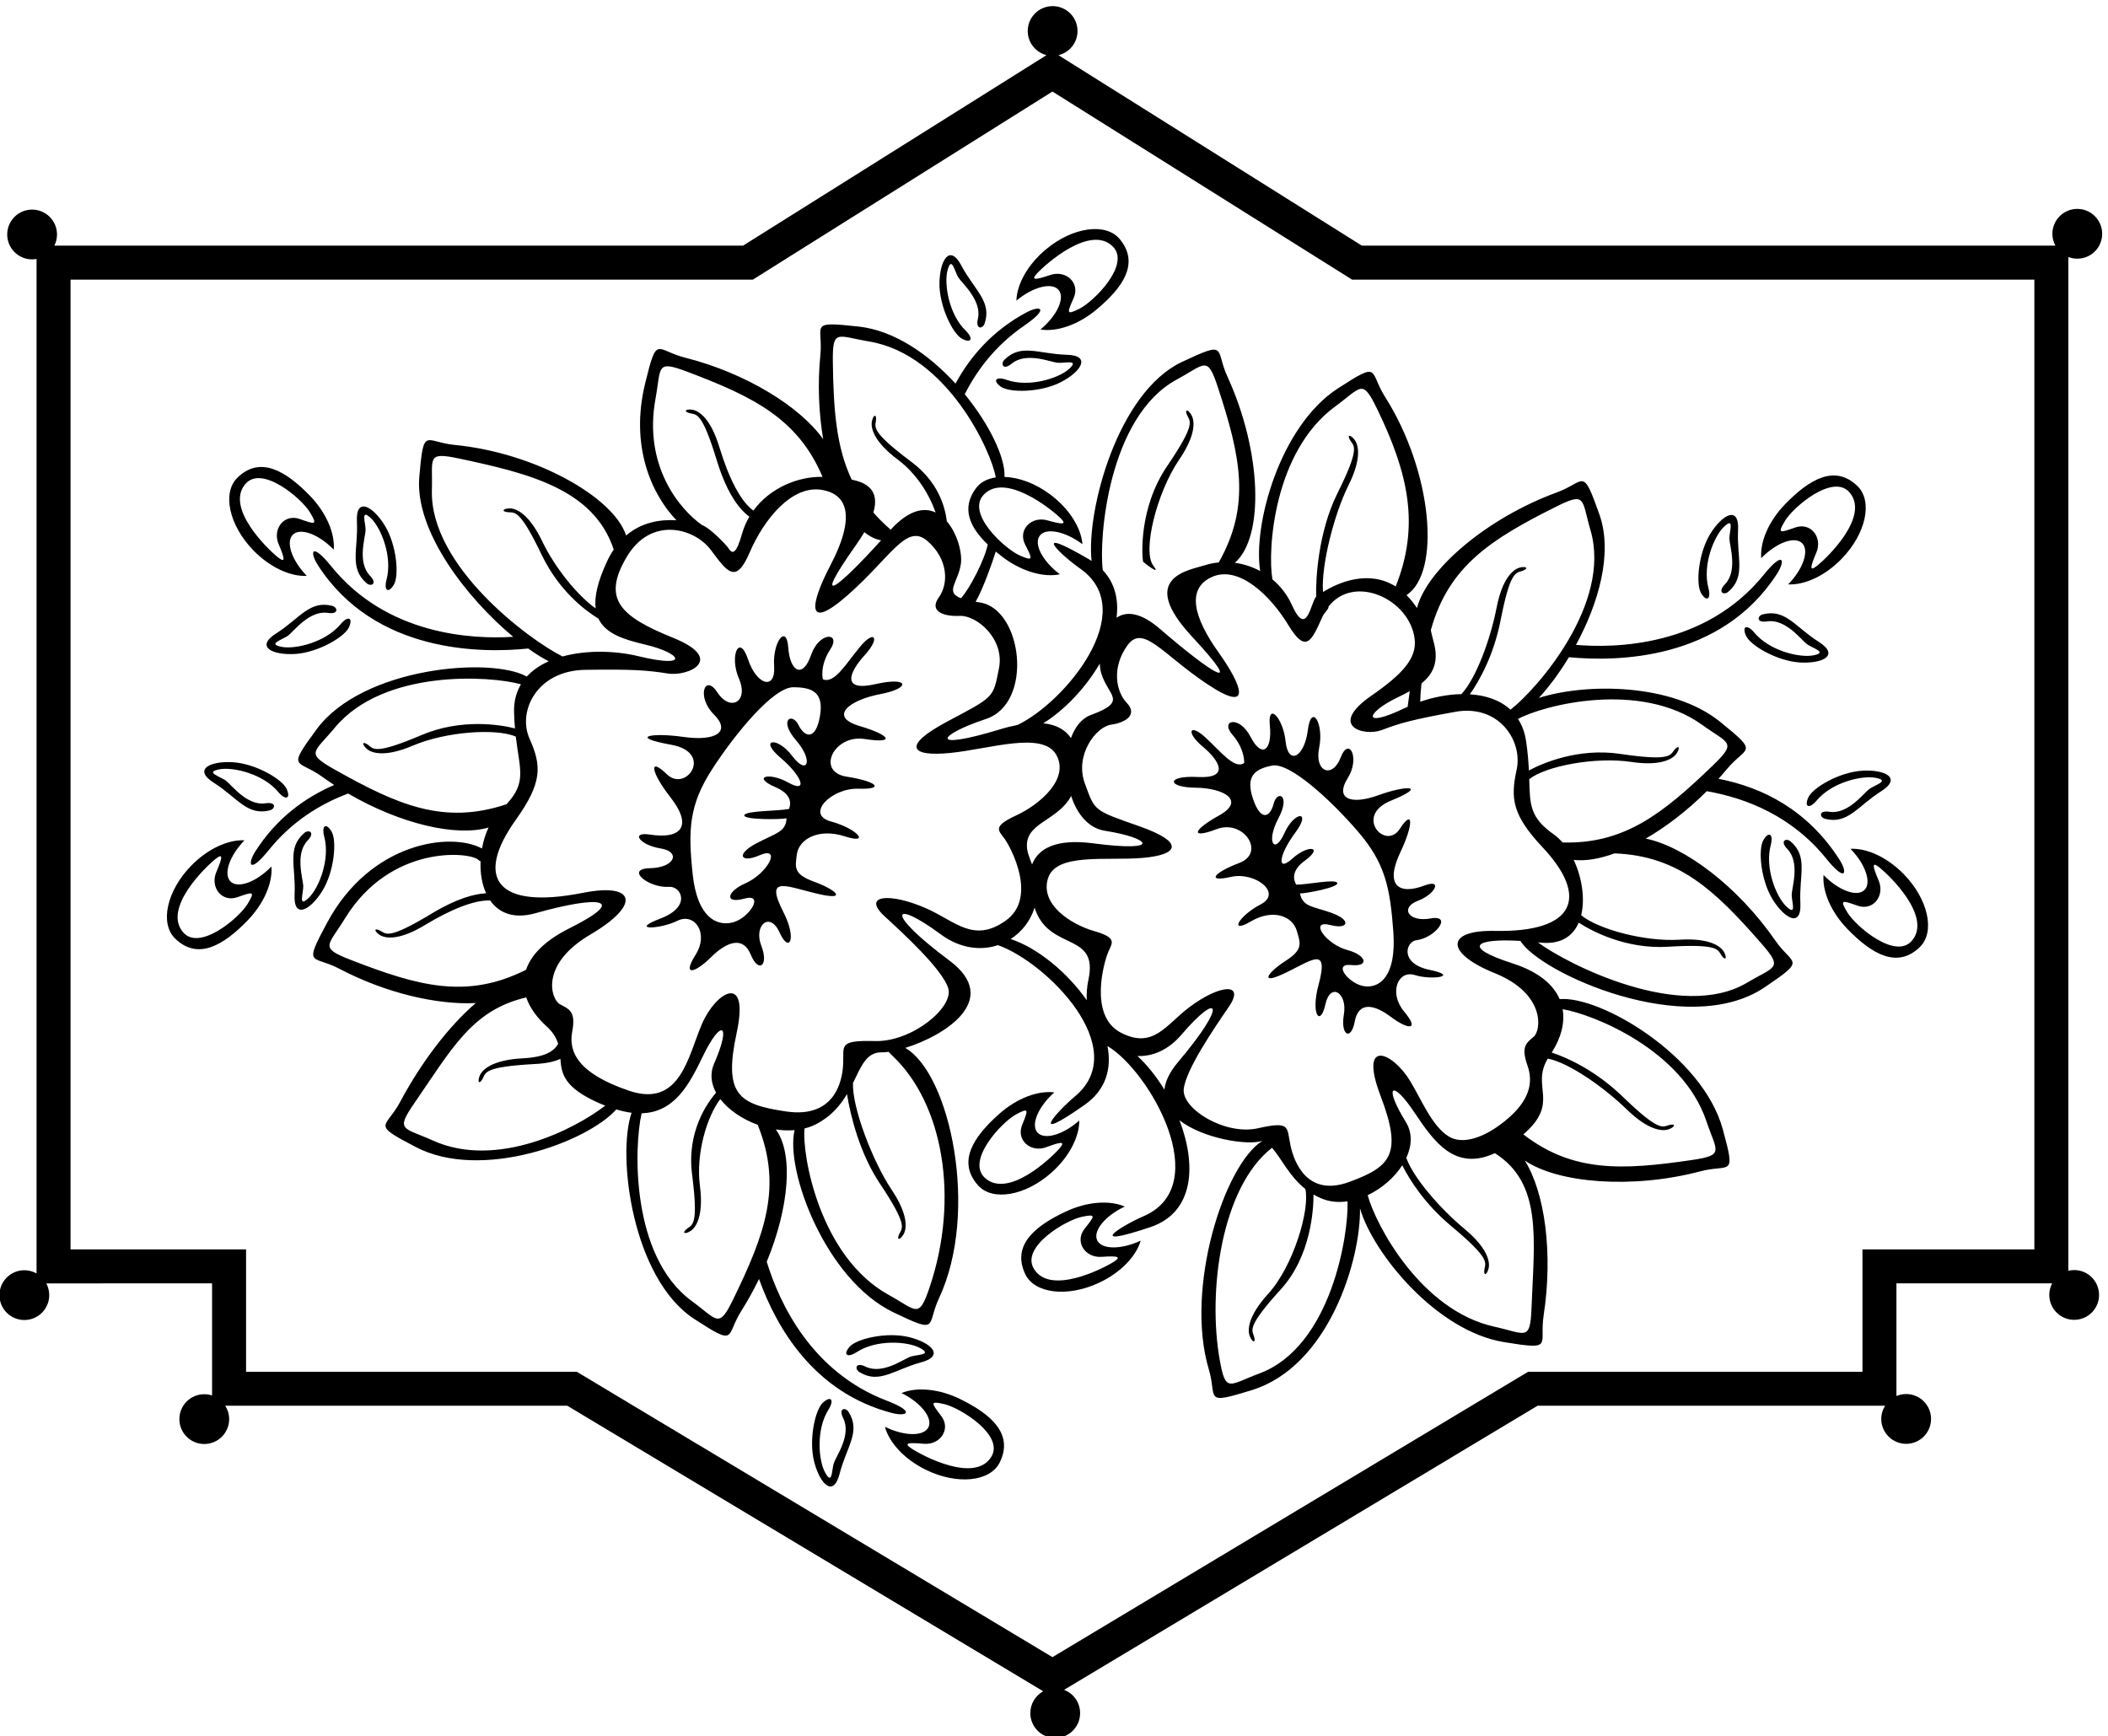 <?xml version="1.0" encoding="UTF-8" standalone="no"?>
<svg xmlns:inkscape="http://www.inkscape.org/namespaces/inkscape" xmlns:sodipodi="http://sodipodi.sourceforge.net/DTD/sodipodi-0.dtd" xmlns="http://www.w3.org/2000/svg" xmlns:svg="http://www.w3.org/2000/svg" version="1.1" id="svg1" width="676.861" height="557.528" viewBox="0 0 676.861 557.528">
  <defs id="defs1"></defs>
  <g id="g1" transform="translate(-70.569,-269.236)">
    <path id="path1" d="m 1271.27,4525.09 c -36.48,37.56 -51.49,82.14 -33.53,99.59 17.96,17.46 62.09,1.2 98.61,-36.32 3.1,39.13 -17.64,89.17 -57.97,130.66 -58.77,60.45 -120.15,96.11 -174.46,43.31 -37.58,-36.54 -20.4,-115.16 38.37,-175.62 40.34,-41.48 89.78,-63.62 128.98,-61.62 z m -148.32,221.86 c 39.86,46.89 135.68,-34.93 155.84,-68.22 19.64,-32.45 11.97,-29.06 -24.99,-16.16 -36.96,12.9 -66.36,-23.82 -50.38,-61.18 15.98,-37.37 15.87,-45.62 -2.5,-30.92 -23.78,19.04 -127.22,118.55 -77.97,176.48" style="fill:#000000;fill-opacity:1;fill-rule:nonzero;stroke:none" transform="matrix(0.133,0,0,-0.133,0,1056)"></path>
    <path id="path2" d="m 1226.29,4381.02 c 13.68,10.25 51.29,61.54 95.74,54.7 27.24,-4.19 23.93,13.68 10.26,17.1 -54.71,13.67 -77.87,-30.46 -135.06,-66.68 -51.28,-32.48 -8.55,-52.99 46.16,-49.57 54.7,3.42 119.67,41.03 129.92,64.96 10.26,23.93 -3.42,27.35 -20.51,6.84 -36.61,-43.93 -109.27,-60.92 -141.89,-54.71 -36.95,7.04 1.71,17.1 15.38,27.36" style="fill:#000000;fill-opacity:1;fill-rule:nonzero;stroke:none" transform="matrix(0.133,0,0,-0.133,0,1056)"></path>
    <path id="path3" d="m 1415.68,4507.38 c 10.68,-9.2 27.18,-1.6 8.05,18.24 -31.23,32.37 -11.02,92.67 -10.53,109.76 0.49,17.08 -13.59,54.46 13.47,28.34 23.89,-23.06 51.92,-92.22 37.15,-147.46 -6.9,-25.8 3.78,-35 17.42,-12.82 13.63,22.19 6.89,96.95 -21.87,143.61 -28.76,46.66 -70.17,69.74 -67.12,9.11 3.39,-67.61 -19.3,-111.98 23.43,-148.78" style="fill:#000000;fill-opacity:1;fill-rule:nonzero;stroke:none" transform="matrix(0.133,0,0,-0.133,0,1056)"></path>
    <path id="path4" d="m 1087.3,3787.05 c -17.96,17.47 -2.95,62.04 33.53,99.6 -39.2,2 -88.64,-20.14 -128.975,-61.63 -58.773,-60.45 -75.953,-139.07 -38.375,-175.61 54.31,-52.8 115.69,-17.14 174.46,43.31 40.34,41.49 61.07,91.53 57.97,130.66 -36.52,-37.52 -80.65,-53.79 -98.61,-36.33 z m 41.05,-54.04 c -20.17,-33.29 -115.98,-115.11 -155.846,-68.22 -49.242,57.93 54.196,157.44 77.976,176.48 18.37,14.7 18.48,6.45 2.5,-30.92 -15.98,-37.36 13.43,-74.08 50.38,-61.18 36.96,12.9 44.64,16.29 24.99,-16.16" style="fill:#000000;fill-opacity:1;fill-rule:nonzero;stroke:none" transform="matrix(0.133,0,0,-0.133,0,1056)"></path>
    <path id="path5" d="m 1046.79,4025.59 c 57.19,-36.21 80.35,-80.34 135.05,-66.67 13.68,3.42 16.99,21.29 -10.25,17.1 -44.45,-6.84 -82.06,44.44 -95.74,54.7 -13.67,10.26 -52.33,20.32 -15.38,27.35 32.62,6.22 105.28,-10.77 141.89,-54.7 17.1,-20.51 30.77,-17.1 20.52,6.84 -10.26,23.93 -75.23,61.54 -129.93,64.96 -54.71,3.42 -97.446,-17.1 -46.16,-49.58" style="fill:#000000;fill-opacity:1;fill-rule:nonzero;stroke:none" transform="matrix(0.133,0,0,-0.133,0,1056)"></path>
    <path id="path6" d="m 1330.8,3908.3 c -13.64,22.18 -24.32,12.98 -17.42,-12.82 14.77,-55.25 -13.26,-124.4 -37.15,-147.46 -27.05,-26.13 -12.98,11.25 -13.47,28.34 -0.49,17.09 -20.7,77.39 10.53,109.76 19.14,19.84 2.63,27.44 -8.05,18.24 -42.73,-36.8 -20.04,-81.17 -23.43,-148.78 -3.04,-60.63 38.36,-37.55 67.12,9.11 28.76,46.66 35.5,121.42 21.87,143.61" style="fill:#000000;fill-opacity:1;fill-rule:nonzero;stroke:none" transform="matrix(0.133,0,0,-0.133,0,1056)"></path>
    <path id="path7" d="m 4881.18,4604.17 c 17.96,-17.46 2.95,-62.03 -33.52,-99.59 39.2,-2 88.63,20.13 128.97,61.62 58.77,60.45 75.95,139.08 38.37,175.62 -54.31,52.8 -115.68,17.14 -174.46,-43.31 -40.33,-41.49 -61.07,-91.54 -57.97,-130.66 36.52,37.51 80.66,53.78 98.61,36.32 z m -41.04,54.04 c 20.16,33.3 115.98,115.11 155.84,68.22 49.24,-57.93 -54.2,-157.43 -77.98,-176.47 -18.36,-14.7 -18.48,-6.45 -2.5,30.91 15.98,37.36 -13.42,74.09 -50.38,61.19 -36.95,-12.9 -44.63,-16.29 -24.98,16.15" style="fill:#000000;fill-opacity:1;fill-rule:nonzero;stroke:none" transform="matrix(0.133,0,0,-0.133,0,1056)"></path>
    <path id="path8" d="m 4908.02,4333.15 c -32.63,-6.22 -105.29,10.77 -141.89,54.71 -17.1,20.51 -30.78,17.09 -20.52,-6.84 10.26,-23.94 75.22,-61.55 129.93,-64.97 54.7,-3.42 97.44,17.1 46.15,49.58 -57.19,36.22 -80.35,80.35 -135.05,66.67 -13.68,-3.42 -16.99,-21.28 10.25,-17.09 44.45,6.84 82.06,-44.45 95.74,-54.71 13.68,-10.25 52.33,-20.31 15.39,-27.35" style="fill:#000000;fill-opacity:1;fill-rule:nonzero;stroke:none" transform="matrix(0.133,0,0,-0.133,0,1056)"></path>
    <path id="path9" d="m 4655.11,4495.74 c -14.78,55.25 13.25,124.4 37.14,147.47 27.06,26.12 12.98,-11.26 13.47,-28.35 0.49,-17.09 20.7,-77.39 -10.52,-109.75 -19.14,-19.84 -2.63,-27.44 8.05,-18.24 42.72,36.8 20.03,81.17 23.43,148.77 3.04,60.64 -38.37,37.56 -67.13,-9.11 -28.75,-46.66 -35.5,-121.42 -21.86,-143.6 13.63,-22.18 24.31,-12.98 17.42,12.81" style="fill:#000000;fill-opacity:1;fill-rule:nonzero;stroke:none" transform="matrix(0.133,0,0,-0.133,0,1056)"></path>
    <path id="path10" d="m 5031.63,3766.54 c -17.96,-17.46 -62.1,-1.2 -98.61,36.32 -3.11,-39.12 17.63,-89.17 57.96,-130.66 58.77,-60.45 120.15,-96.11 174.47,-43.31 37.57,36.54 20.39,115.16 -38.38,175.62 -40.34,41.49 -89.77,63.62 -128.98,61.62 36.48,-37.56 51.5,-82.13 33.54,-99.59 z m 36.81,54.21 c 23.78,-19.04 127.22,-118.55 77.98,-176.47 -39.87,-46.89 -135.68,34.92 -155.85,68.22 -19.64,32.44 -11.96,29.05 24.99,16.15 36.96,-12.9 66.36,23.83 50.38,61.19 -15.98,37.36 -15.86,45.61 2.5,30.91" style="fill:#000000;fill-opacity:1;fill-rule:nonzero;stroke:none" transform="matrix(0.133,0,0,-0.133,0,1056)"></path>
    <path id="path11" d="m 4896.05,3989.7 c -10.26,-23.94 3.42,-27.36 20.51,-6.84 36.62,43.93 109.28,60.91 141.9,54.7 36.94,-7.04 -1.71,-17.1 -15.39,-27.35 -13.68,-10.26 -51.28,-61.55 -95.73,-54.71 -27.25,4.2 -23.94,-13.67 -10.26,-17.09 54.71,-13.68 77.86,30.45 135.05,66.67 51.29,32.48 8.55,52.99 -46.15,49.58 -54.71,-3.42 -119.67,-41.03 -129.93,-64.96" style="fill:#000000;fill-opacity:1;fill-rule:nonzero;stroke:none" transform="matrix(0.133,0,0,-0.133,0,1056)"></path>
    <path id="path12" d="m 4853.69,3883.84 c -10.69,9.2 -27.19,1.61 -8.05,-18.23 31.22,-32.37 11.02,-92.68 10.52,-109.76 -0.49,-17.09 13.59,-54.47 -13.47,-28.35 -23.89,23.07 -51.92,92.22 -37.14,147.46 6.89,25.81 -3.79,35 -17.42,12.82 -13.64,-22.18 -6.9,-96.94 21.86,-143.6 28.76,-46.66 70.17,-69.75 67.12,-9.12 -3.39,67.61 19.3,111.98 -23.42,148.78" style="fill:#000000;fill-opacity:1;fill-rule:nonzero;stroke:none" transform="matrix(0.133,0,0,-0.133,0,1056)"></path>
    <path id="path13" d="m 2849.22,2537.3 c -51.92,25.56 -105.92,29.83 -142.17,14.8 46.95,-23.15 76.05,-60.11 64.99,-82.58 -11.06,-22.47 -58.1,-21.95 -105.08,1.14 10.2,-37.89 46.52,-78.09 98.43,-103.64 75.64,-37.24 155.73,-29.31 178.88,17.71 33.46,67.96 -19.41,115.33 -95.05,152.57 z m 74.55,-139.22 c -39.9,-64.72 -166.48,2.95 -191.93,19.69 -19.65,12.93 -11.84,15.58 28.63,11.92 40.47,-3.67 66.32,35.63 42.64,66.81 -23.67,31.16 -29.27,37.42 7.66,28.75 37.89,-8.9 145.29,-74.78 113,-127.17" style="fill:#000000;fill-opacity:1;fill-rule:nonzero;stroke:none" transform="matrix(0.133,0,0,-0.133,0,1056)"></path>
    <path id="path14" d="m 2566.29,2491.36 c 20.22,-40.17 -16.95,-91.77 -22.48,-107.95 -5.54,-16.18 -3.17,-56.05 -21.27,-23.08 -15.98,29.11 -22.25,103.47 8.23,151.85 14.23,22.59 6.76,34.55 -12.84,17.4 -19.59,-17.14 -35.31,-90.54 -21.68,-143.63 13.64,-53.09 46.35,-87.41 61.41,-28.6 16.79,65.58 51.62,101.23 21.72,149.04 -7.47,11.95 -25.49,9.59 -13.09,-15.03" style="fill:#000000;fill-opacity:1;fill-rule:nonzero;stroke:none" transform="matrix(0.133,0,0,-0.133,0,1056)"></path>
    <path id="path15" d="m 2728.04,2639.71 c -16.1,-5.74 -67.22,-43.58 -107.64,-23.87 -24.78,12.08 -26.92,-5.97 -14.86,-13.29 48.19,-29.27 83.38,6 148.74,23.65 58.61,15.82 23.87,48.08 -29.39,61.03 -53.26,12.95 -126.45,-3.72 -143.34,-23.54 -16.89,-19.81 -4.84,-27.14 17.56,-12.61 47.99,31.11 122.42,25.8 151.73,10.19 33.2,-17.67 -6.7,-15.82 -22.8,-21.56" style="fill:#000000;fill-opacity:1;fill-rule:nonzero;stroke:none" transform="matrix(0.133,0,0,-0.133,0,1056)"></path>
    <path id="path16" d="m 3086.32,5215.45 c 16.03,-19.25 -3.59,-62 -43.81,-95.52 38.77,-6.11 90.26,10.71 134.74,47.73 64.79,53.94 105.07,112.38 56.61,170.6 -33.53,40.28 -113.24,29.21 -178.04,-24.73 -44.47,-37.02 -70.35,-84.61 -71.38,-123.85 40.26,33.48 85.86,45.01 101.88,25.77 z m -51.21,40.87 c 20.81,22.25 127.99,117.72 181.95,64.16 43.68,-43.35 -45.27,-132.59 -80.02,-150.13 -33.86,-17.08 -29.89,-9.69 -14.18,26.16 15.71,35.85 -18.64,68 -57.13,54.94 -38.48,-13.05 -46.69,-12.3 -30.62,4.87" style="fill:#000000;fill-opacity:1;fill-rule:nonzero;stroke:none" transform="matrix(0.133,0,0,-0.133,0,1056)"></path>
    <path id="path17" d="m 3767.41,4086.79 c -19.73,-51.93 -64.22,-35.54 -52.08,23.37 12.14,58.91 -19.14,108.71 -27.33,42.66 -8.2,-66.05 -47.52,-85.94 -53.6,-27.79 -6.08,58.15 -44.19,96.71 -38.11,38.56 6.08,-58.15 -18.51,-81.08 -46.3,-27.49 -27.79,53.6 -74.71,40.69 -44.03,5.46 30.67,-35.22 28.4,-68.17 28.4,-68.17 -23.04,-16.47 -55.88,26.87 -93.84,61.79 -37.96,34.91 -47.98,12.59 -6.38,-22.17 41.61,-34.76 65.3,-77.58 -11.53,-73.49 -76.82,4.1 -75.6,-25.06 -6.22,-25.81 69.39,-0.75 121.77,-31.41 57.55,-66.95 -64.22,-35.53 -70.59,-57.7 -5.91,-33.1 64.67,24.61 119.19,-57.07 54.51,-81.68 -64.67,-24.6 -78.33,-47.07 -20.49,-33.7 57.84,13.36 125.72,-38.55 72.13,-66.34 -53.6,-27.8 -77.28,-72.58 -23.84,-41.15 53.44,31.43 100.54,12.87 110.9,-22.29 9.03,-30.65 16.04,-45.41 -26.62,-72.74 -42.66,-27.34 -63.31,-57.4 -9.56,-33.26 69.5,31.23 115.87,75.08 88.67,-25.5 -18.97,-70.14 4.26,-102.02 16.56,-46.75 12.28,55.26 53.59,27.79 44.78,-23.68 -8.79,-51.48 17.32,-64.98 26.27,-17.16 8.96,47.83 45.7,42.06 87.15,10.94 41.46,-31.12 70.76,-33.55 32.34,12.31 -38.42,45.84 -15.19,101.57 25.5,88.66 40.69,-12.89 109.62,-2.71 35.98,12.46 -73.64,15.17 -57.8,68.55 -32.2,71.66 45.85,5.56 88.66,62.11 34.31,52.54 -54.35,-9.58 -74.1,26.1 -30.98,42.5 43.12,16.41 59.82,53.61 16.7,37.2 -61.85,-23.52 -97.72,-1.38 -58.16,81.53 30.21,63.31 32.02,107.19 -2.28,54.66 -34.31,-52.54 -110.84,31.87 -21.12,68.47 89.73,36.6 38.56,38.11 -29.76,13.36 -68.32,-24.76 -105.52,-8.06 -74.7,40.68 30.81,48.74 3.02,102.33 -16.71,50.41 z m 41.31,-178.62 c 65.6,-76.1 77.91,-134.72 85.71,-242.81 7.8,-108.08 -33.74,-136.1 -70.09,-131.05 -36.34,5.05 -77.89,55.88 -31.71,51.24 46.19,-4.64 35.12,24.46 -8.06,35.8 -53.22,13.97 -95.18,74.63 -41.96,60.67 43.18,-11.34 52.06,12.02 2.05,29.65 -44.77,15.77 -69.04,14.06 -75.61,46.81 12.54,-0.75 94.53,14.64 89.99,25.24 -4.54,10.61 -74.18,-4.72 -99.13,-4.08 -6.76,11.74 -12.1,33.79 20.37,57.46 47.83,34.85 8.2,39.76 -29.79,5.33 -37.98,-34.45 -33.2,8.46 7.24,62.71 40.44,54.26 -2.19,52.47 -26.24,-1.09 -24.04,-53.57 -45.09,-21.6 -14.62,35.52 30.46,57.13 -2.88,68.87 -11.35,35.67 -8.47,-33.21 -31.01,-44.01 -49.74,11.06 -18.73,55.06 3.55,72.42 45.91,80.76 42.35,8.34 141.43,-82.79 207.03,-158.89" style="fill:#000000;fill-opacity:1;fill-rule:nonzero;stroke:none" transform="matrix(0.133,0,0,-0.133,0,1056)"></path>
    <path id="path18" d="m 2644.21,4263.77 c -82.32,-18.88 -64.58,27.79 -25.98,70.02 38.59,42.22 23.65,62.23 -10.97,20.55 -34.63,-41.67 -62.16,-90.63 -90.1,-78.89 0,0 -8.52,31.95 18.17,72.51 26.69,40.56 -26.41,44.18 -46.6,-13.89 -20.19,-58.06 -51,-40.28 -55.12,18.06 -4.12,58.35 -38.24,13.07 -34.12,-45.28 4.12,-58.34 -42.05,-46.39 -63.06,16.95 -21,63.35 -45.66,8.34 -21.7,-47.23 23.95,-55.56 -21.13,-80.28 -52.02,-33.05 -30.88,47.23 -51.07,-10.83 -8.79,-52.79 42.28,-41.95 5.13,-65.56 -73.29,-54.44 -78.42,11.12 -133.47,-0.27 -29.72,-18.9 103.75,-18.62 36.52,-116.41 -10.23,-71.39 -46.76,45.01 -36.73,2.22 7.58,-54.18 58.02,-73.86 23.31,-102.57 -47.89,-91.4 -49.64,7.78 -24.74,-25.56 24.89,-33.34 49.64,-7.78 34.85,-46.68 -25.67,-47.78 -60.53,-1.11 -3.85,-48.41 46.75,-45.01 28.25,1.89 55.2,-47.52 -21.63,-76.68 -76.83,-29.17 -0.43,-25.84 41.19,-5.29 41.63,20.56 76.98,-29.73 43.88,-82.23 -33.11,-52.51 -1.87,-44.45 37.22,-5.84 39.1,38.61 77.77,51.39 96.24,6.1 18.48,-45.28 44.23,-26.95 25.25,21.95 -18.98,48.9 20.62,83.9 44.08,31.95 23.45,-51.96 42.71,-16.12 9.29,49.17 -47.9,93.61 10.3,59.47 91.19,42.22 62.55,-13.34 34.7,12.22 -16.45,30.84 -51.16,18.62 -46.3,34.49 -42.17,66.37 4.75,36.57 52.25,63.93 115.81,43.37 63.56,-20.57 29.72,18.89 -33.34,35.84 -63.05,16.95 0.79,81.12 65.79,79.17 65,-1.94 46.1,17.5 -28.36,29.18 -74.45,11.67 -30.53,102.52 43.92,90.84 74.46,-11.67 63.49,8.89 -12.48,31.39 -75.97,22.52 -24.97,62.8 49.91,76.96 74.88,14.16 70.84,43.06 -11.47,24.17 z m -134.2,-78.09 c -10.12,-57.76 -36.48,-51.5 -51.74,-20.5 -15.27,31 -49.16,13.01 -5.71,-37.25 43.44,-50.27 26.57,-85.77 -9.28,-37.76 -35.85,48.01 -82.27,41.51 -28.57,-4 53.7,-45.51 66.76,-86.77 19.36,-60.26 -47.4,26.51 -89.35,14.01 -31.23,-11 39.46,-16.98 37.74,-39.69 32.59,-52.54 -26.85,-5.46 -104.97,-3.87 -107.93,-15.17 -2.96,-11.31 88.52,-10.57 101.94,-7.4 -1.08,-33.48 -27.63,-36.49 -73.14,-60.66 -50.83,-27 -36.93,-48.25 7.67,-28.75 54.97,24.03 20.76,-43.73 -34.21,-67.76 -44.6,-19.5 -51.22,-50.25 -2.13,-36.75 49.08,13.5 13.51,-44.51 -24.87,-56.51 -38.37,-12 -88.43,7.51 -99.87,115.27 -11.44,107.77 -8.92,167.78 48.01,255.29 56.93,87.51 147.3,196.27 194.63,196.27 47.33,-0.01 74.6,-12.76 64.48,-70.52" style="fill:#000000;fill-opacity:1;fill-rule:nonzero;stroke:none" transform="matrix(0.133,0,0,-0.133,0,1056)"></path>
    <path id="path19" d="m 3314.63,4550.21 c -26.03,34.36 7.68,174.72 62.98,255.87 40.79,59.85 37.67,93.97 28.92,108.19 -8.76,14.22 -16.66,13.17 -9.71,-1.76 6.96,-14.93 21.31,-19.65 -48.35,-122.13 -69.66,-102.49 -60.71,-219.61 -58.24,-231.11 0,0 46.21,-37.87 24.4,-9.06" style="fill:#000000;fill-opacity:1;fill-rule:nonzero;stroke:none" transform="matrix(0.133,0,0,-0.133,0,1056)"></path>
    <path id="path20" d="m 3075.97,3278.05 c -38.94,4.86 -89.87,-13.6 -133.13,-52.03 -63.04,-55.99 -101.43,-115.7 -51.12,-172.34 34.81,-39.18 114.13,-25.55 177.17,30.44 43.25,38.43 67.59,86.82 67.36,126.07 -39.16,-34.75 -84.37,-47.74 -101,-29.01 -16.63,18.72 1.6,62.08 40.72,96.87 z m -18.99,-132.21 c 38.05,14.29 46.29,13.8 30.77,-3.88 -20.09,-22.9 -124.15,-121.76 -179.8,-69.96 -45.06,41.93 40.99,133.97 75.16,152.62 33.3,18.17 29.57,10.65 15.01,-25.69 -14.55,-36.34 20.82,-67.37 58.86,-53.09" style="fill:#000000;fill-opacity:1;fill-rule:nonzero;stroke:none" transform="matrix(0.133,0,0,-0.133,0,1056)"></path>
    <path id="path21" d="m 3179.43,2921.02 c -10.62,22.68 19.2,59.06 66.6,81.29 -35.96,15.73 -90.03,12.52 -142.44,-12.02 -76.36,-35.75 -130.14,-82.08 -98.02,-150.68 22.23,-47.47 102.15,-56.96 178.51,-21.21 52.4,24.54 89.5,64.01 100.44,101.71 -47.43,-22.18 -94.47,-21.77 -105.09,0.91 z m 39.18,-52.53 c -25.77,-16.24 -153.65,-81.42 -192.27,-15.94 -31.27,53.02 77.4,116.79 115.46,124.94 37.09,7.95 31.37,1.8 7.09,-28.9 -24.28,-30.7 0.79,-70.5 41.33,-67.63 40.54,2.88 48.3,0.07 28.39,-12.47" style="fill:#000000;fill-opacity:1;fill-rule:nonzero;stroke:none" transform="matrix(0.133,0,0,-0.133,0,1056)"></path>
    <path id="path22" d="m 3572.97,4536.79 c -19.47,10.46 -40.35,17.09 -61.13,19.92 71.28,62.14 65.29,267.88 -17.91,449.4 -30.66,66.9 2.45,88.34 -109.79,35.56 -155.13,-72.96 -231.4,-358.99 -218.22,-480.61 -2.09,1.35 -3.98,2.78 -6.18,4.06 -145.92,85.16 -69.85,11.68 -20.95,-22.77 145.4,-102.48 -37.19,-322.53 -151.76,-377.24 -12.55,-2.45 -25.76,-5.53 -40.38,-9.99 -178.48,-54.44 -151.79,-13.88 -35.79,24.45 116,38.33 88.12,266.43 -15.12,281.44 -3.56,0.51 -6.51,1.06 -9.71,1.6 18.46,32.47 39.76,93.19 48.52,121.16 5.74,-4.74 11.65,-9.45 17.84,-14.09 46.32,-34.68 98.61,-48.83 137.02,-40.74 -41.89,31.41 -63.68,73.09 -48.66,93.14 15.01,20.05 61.14,10.88 103.07,-20.49 -3.04,39.14 -31.34,85.33 -77.65,120.02 -36.42,27.27 -76.32,41.38 -110.47,42.43 2.48,45.04 -35.38,125.61 -95.99,199.6 30.52,60.37 75.92,119.14 143.6,165.68 62.77,43.16 38.13,49.63 4.73,31.64 -80.85,-43.57 -134.7,-105.34 -170.67,-171.6 -63.61,69.45 -146.58,128.18 -234.01,137.73 -123.29,13.47 -85,3.95 -92.28,-69.29 -6.87,-69.16 -3.78,-139.2 6.82,-202.72 -55.4,78.36 -185.87,159.58 -333.47,196.96 -71.35,18.07 -67.28,57.3 -96.54,-63.22 -35.98,-148.16 13.91,-264.8 75.73,-329.47 -39.57,2.49 -84.29,-4.95 -121.43,-36.75 -30.38,93.34 -220.89,199.94 -413.43,218.61 -73.25,7.1 -75.15,46.5 -85.9,-77.05 -11.42,-131.16 115.35,-293.49 226.72,-386.18 -99.04,-6.22 -304.87,3.8 -439.57,170.57 -47.87,59.27 -52.43,34.19 -31.92,2.28 137.58,-214 398.04,-212.49 507.7,-201.12 17.64,-12.63 34.43,-23.14 49.57,-30.82 -20.85,-9.24 -38.97,-21.47 -53.02,-36.94 -85.64,48.5 -396.52,23.11 -507.4,-127.3 -73.59,-99.83 -46.12,-71.52 13.54,-114.6 9.51,-6.86 19.16,-13.43 28.9,-19.8 -70.83,-30.57 -138.74,-80.03 -189.73,-159.34 -20.51,-31.91 -15.95,-56.98 31.92,2.28 55.8,69.09 123.86,111.08 191.49,136.36 125.4,-73.09 260.74,-104.96 338.89,-82.05 -7.27,-15.57 -12.55,-32.84 -15.75,-50.6 -75.77,40.81 -269.47,14.99 -373.76,-178.97 -58.73,-109.23 -35.55,-77.32 29.61,-111.54 112.65,-59.14 236.73,-87.38 329.16,-82.71 -64.12,-54.88 -130.6,-141.29 -182.73,-238.83 -34.69,-64.92 -71.8,-51.54 38.15,-108.91 158.05,-82.48 413.92,12.13 483.8,90.97 13.11,-3.88 25.49,-6.71 36.89,-8.09 -35.7,-104.29 1.93,-401.03 151.82,-498.16 104.09,-67.44 74.16,-41.72 113.58,20.43 15.78,24.9 29.76,50.57 42.28,76.43 42.79,-119.01 133.18,-274.15 320.16,-323.39 36.68,-9.66 59.13,2.41 -12.02,29.65 -180.91,69.24 -258.06,233.36 -289.46,335.31 54.37,131.61 64.95,261.4 21.84,319.48 15.24,-2.32 30.55,-2.99 45.4,-1.68 -23.06,-97.01 74.54,-361.1 238.78,-440 111.79,-53.71 78.85,-32 110.07,34.66 97.4,207.95 26.81,541.25 -81.59,603.85 94.89,29.45 233.7,116.15 106.39,211.03 -158.09,117.8 -138.32,150.03 -21.01,63.34 46.83,-34.6 96.74,-40.12 138.32,-26.24 118.2,-42.06 324.18,-249.28 186.42,-364.72 -45.85,-38.42 -115.53,-117.98 22.77,-20.95 52.08,36.54 65.61,87.95 55.31,142.02 101.75,-60.63 258.95,-336.31 87.26,-410.74 -54.87,-23.79 -144.3,-80.26 15.88,-26.56 107.37,35.98 111.41,151.7 70.61,258.1 57.15,-44.78 165.98,-61.59 200.2,-49.59 -92.54,-58.05 -187.56,-356.2 -129.47,-551.42 20.98,-70.54 -14.81,-87.13 103.71,-50.59 186.45,57.47 263.39,315.27 261.35,438.81 31.79,-109.23 184.96,-296.34 347.58,-322.79 122.41,-19.91 84.68,-8.4 95.79,64.36 23.03,150.94 2.89,296.6 -45.55,374.03 80.91,-54.99 259.82,-69.34 424.07,-26.02 71.17,18.77 86.62,-17.52 53.82,102.08 -48.77,177.8 -296.36,322.53 -393.64,313.58 -15.15,35.08 -50.58,66.05 -113.57,86.31 -123.93,39.87 -90.99,60.72 18.97,54.32 44.45,-75.94 401.36,-239.36 589.79,-111.82 102.71,69.52 67.36,52.01 25.51,112.55 -90.35,130.7 -218.85,227.1 -312.91,246.31 49.49,28.59 100.51,67.65 147.31,114.43 95.4,-16.66 205.36,-59.91 288.27,-162.55 47.87,-59.27 52.43,-34.2 31.91,-2.29 -77.43,120.44 -185.84,174.11 -291.79,194.8 6.76,7.53 13.44,15.16 19.93,23.01 46.91,56.71 80.62,36.22 -15.72,114.32 -115.3,93.48 -322.91,94.45 -438,57.91 24.26,26.22 49.51,60.16 72.63,98.31 112.34,-10.88 366.94,-9.31 502.51,201.58 20.51,31.91 15.96,56.98 -31.91,-2.28 -141.45,-175.13 -361.29,-177.44 -453.56,-169.56 54.19,99.81 89.8,221.34 56.47,315.21 -41.5,116.88 -33.43,78.27 -102.54,52.96 -168.54,-61.72 -313.62,-185.6 -337.83,-279.17 -8.08,12.15 -16.54,22.52 -25.28,31.2 83.48,54.23 63.29,297.08 -51.81,478.75 -39.39,62.17 -9.46,87.87 -113.57,20.47 -140.73,-91.12 -205.72,-330.72 -187.83,-441.11 z m -201.18,462.54 c 68.87,37.32 73.48,58.96 99.07,-19.01 54.12,-164.89 80.8,-284.02 1.99,-422.82 -10.91,-1.02 -21.51,-2.99 -31.47,-6.16 -39.62,-12.61 -166.7,-28.87 -32.93,-172.94 133.78,-144.06 47.54,-89.27 -77.43,18.67 -47.34,40.89 -81.51,43 -104.81,26.95 5.46,43.13 -3.54,83.53 -33.28,114.89 -9.85,76 13.06,370.57 178.86,460.42 z m -186.13,-686.1 c 0.48,-9.27 1.79,-17.6 3.87,-24.28 16.86,-54.05 64.84,-66.65 -25.04,-99.6 -22.67,-8.31 -38.74,-29.17 -48.39,-55.92 -12.7,19.21 -34.15,32.43 -66.77,35.76 51.23,31.92 102.06,85.34 136.33,144.04 z m 12.41,-403.55 c 110.23,-17.29 140.91,-52.51 -27.93,-30.36 -91.18,11.96 -133.21,-12.97 -147.96,-51.08 -0.77,1.9 -9.34,24.03 -10.91,31.8 -14,69.44 71.41,70.04 105.3,133.67 14.08,-43 41.25,-77.71 81.5,-84.03 z m -108.28,755.86 c 16.94,-16.32 8.77,-17.5 -30.34,-6.44 -39.1,11.06 -71.75,-22.81 -54.22,-57.8 17.53,-35 21.88,-42.18 -12.82,-26.86 -35.6,15.73 -129.03,100.27 -87.64,145.82 51.14,56.26 163.09,-33.57 185.02,-54.72 z m -460.99,425.52 c 189.11,-31.65 295.72,-266.71 305.76,-328.17 -19.85,-3.08 -36.67,-11.3 -47.48,-25.74 -36.26,-48.41 -15.92,-94.06 28.08,-136.22 -6.31,-34.43 -43.51,-107.24 -64.59,-129.78 -39.54,15.04 -6.84,37.9 -0.22,82.93 3.84,26.12 -8.26,72.88 -33.77,102.65 -4.88,38.66 -22.52,96.31 -85.74,143.68 -99.17,74.3 -87.13,83.42 -85.4,99.8 1.72,16.38 -6.09,14.81 -9.75,-1.48 -3.66,-16.29 4.47,-49.58 62.48,-92.94 45.1,-33.7 75.78,-83.52 91.28,-127.64 -27.94,13.21 -64.7,6.5 -108.88,-41.85 -0.98,1.1 -1.74,2.17 -3.02,3.3 -14.3,12.57 -26.99,25.38 -38.43,38.45 16.11,54.1 -16.6,72.38 -52.28,79.41 -37.54,79.01 -44.01,170.05 -45.56,283.45 -1.12,82.05 10.27,63.08 87.52,50.15 z m 28.96,-480.12 c -104.51,-115.61 -171.85,-169.06 -60.56,-11.28 7.84,11.12 14.46,21.41 20.13,31.03 12.81,-10.45 26.34,-17.31 40.43,-19.75 z m -544.64,341.71 c 14.11,77.04 0.15,94.21 76.92,65.25 158.69,-59.85 266.77,-112.92 326.4,-253.8 -59.28,1.5 -127.26,-26.84 -167.06,-81.38 -31.67,22.92 -59.97,80.49 -82.08,153.28 -21.04,69.3 -49.58,88.27 -66.14,90.37 -16.57,2.1 -20.7,-4.72 -4.71,-8.66 15.98,-3.95 28.66,4.27 64.81,-114.26 26.4,-86.55 58.79,-121.04 78.47,-135.46 -7.28,-12.42 -13.34,-25.84 -17.48,-40.53 -14.64,-51.88 -23.76,-50.16 -33.22,-35.32 -6.21,9.74 -46.64,50.32 -63.45,55.56 -53.09,37.23 -142.3,142.07 -112.46,304.95 z m -539.86,-220.44 c 2.33,78.29 -14.06,93.15 66.2,76.1 167.72,-35.63 324.86,-73.95 372.79,-219.7 -5.83,-8.67 -11.31,-18.21 -16.29,-28.91 -23.17,-49.75 -30.64,-85.97 -27.41,-113.13 -44.22,31.42 -98.65,98.77 -128.96,162.13 -31.25,65.33 -62.32,79.78 -79.01,79.36 -16.69,-0.42 -19.75,-7.79 -3.35,-9.27 16.4,-1.49 27.69,8.54 81.3,-103.18 41.31,-86.09 104.68,-134.36 136.76,-153.69 17.61,-37.44 63.68,-51 113.47,-62.81 87.87,-20.84 109.31,-58.36 -16.3,-28.06 -57.79,13.93 -126.53,15.18 -183.8,-0.52 -80.5,40.04 -320.87,218.45 -315.4,401.68 z m -235,-674.54 c -71.5,40.26 -49.38,40.57 0.62,100.87 117.78,142.06 375.64,125.59 449.41,104.75 -11.04,-18.47 -17.19,-40.45 -16.65,-66.41 0.31,-14.63 1.15,-27.77 2.21,-40.07 -34.11,8.82 -129.33,24.78 -225.47,-16.01 -114.08,-48.41 -115.92,-33.42 -129.2,-23.69 -13.3,9.72 -15.87,2.17 -3.62,-9.18 12.24,-11.35 45.12,-21.04 111.74,7.33 79.76,33.96 201.38,42.4 248.54,21.78 9.32,-79.72 26.73,-110.68 -22.49,-163.3 -151.84,-50.73 -263.62,-1.35 -415.09,83.93 z m 38.78,-459.62 c -76.48,29.74 -54.62,33.18 -13.66,99.94 110.15,179.52 301.43,160.71 321.73,141.7 2.11,-1.98 3.98,-3.14 5.65,-3.74 -1.07,-27.64 3.17,-54.8 13.36,-77.18 -27.04,-1.44 -69.37,-11.61 -130.83,-48.72 -106.09,-64.05 -110.03,-49.46 -124.56,-41.72 -14.53,7.75 -16,-0.09 -2.28,-9.59 13.73,-9.51 47.64,-14.45 109.59,23.06 62.06,37.57 119.04,61.03 157.91,59.59 20.96,-29.99 56.61,-45.62 109.56,-30.7 155.68,43.88 225.66,35.26 81.96,-36.4 -60.62,-30.23 -92.98,-65.07 -104.87,-100.27 -0.16,-0.08 -0.28,-0.12 -0.44,-0.2 -143.3,-71.91 -260.98,-38.82 -423.12,24.23 z m 198.77,-436.31 c -71.39,32.22 -91.41,22.78 -44.85,90.35 90.78,131.72 139.31,224.75 270.09,255.23 8.5,-24.87 25.57,-48.48 48.47,-69.18 16.43,-14.85 24.4,-29.07 28.57,-42.94 -10.71,-18.53 -32.5,-32.18 -85.97,-34.97 -72.32,-3.77 -97.6,-26.91 -103.62,-42.48 -6.02,-15.57 -0.39,-21.23 7.28,-6.66 7.67,14.57 2.74,28.85 126.48,35.45 29.31,1.57 48.49,6.26 61.17,12.55 2.72,-35.34 7.32,-69.93 97.56,-108.77 3.76,-1.62 7.17,-2.71 10.81,-4.15 -70.48,-55.02 -260.8,-154.47 -415.99,-84.43 z m 725.53,-381.99 c -35.88,-73.8 -37.53,-51.73 -100.73,-5.46 -148.27,108.54 -139.34,374.72 -120.98,453.26 80.26,2.33 115.33,70.45 148.15,138.33 43.92,90.85 69.75,79.73 26.83,-18.34 -10.44,-23.87 -7.34,-48.03 4.73,-70.14 -19.71,-23.31 -71.39,-92.24 -57.89,-197.64 15.75,-122.92 0.82,-120.63 -12.14,-130.8 -12.95,-10.16 -6.38,-14.67 7.86,-5.96 14.24,8.72 32.46,37.75 23.17,109.57 -10.2,78.78 17.65,168.09 49.18,209.35 20.37,-26.46 53.38,-48.71 90.31,-62.12 0.05,-0.1 0.09,-0.19 0.13,-0.3 60,-148.69 17.43,-263.29 -58.62,-419.75 z m 473.57,27.77 c -26.23,-77.75 -30.66,-56.07 -99.21,-18.19 -166.71,92.13 -209.49,339.48 -202.78,401.6 9.99,2.52 19.63,6 28.66,10.73 36.31,19.02 58.01,45.61 73.85,72.25 8.35,-52.3 30.83,-143.23 78.89,-215.21 68.81,-103.06 54.42,-107.65 47.34,-122.52 -7.07,-14.87 0.82,-15.99 9.69,-1.84 8.87,14.14 12.27,48.24 -28.02,108.42 -46.47,69.42 -95.88,199.51 -93.44,257.9 19.97,40.45 32.32,74.83 69.52,74.07 4.68,-0.09 10.27,0.35 16.46,1.21 2.71,-2.98 5.62,-6.06 9.38,-9.61 122.26,-115.22 162.13,-344.01 89.66,-558.81 z m -6.25,913.93 c -89.75,40.09 -158.36,33.07 -102.66,-18.05 44.91,-41.22 139.25,-127.81 153.76,-173.65 14.51,-45.84 -86.99,-130.02 -176.3,-127.79 -89.32,2.23 -75.39,-10.55 -77.26,-55 -1.87,-44.45 -21.98,-131.96 -137.63,-115.01 -115.65,16.96 -151.43,41.41 -119.57,189.49 31.87,148.07 -50.37,99.74 -83.91,21.4 -33.53,-78.35 -52.56,-202.54 -175.71,-160.85 -123.16,41.68 -146.61,93.64 -137.31,142.81 9.3,49.18 -7.59,54.18 -29.44,65.85 -21.86,11.67 -49.87,96.13 73.48,168.63 123.36,72.5 107.84,125.57 -18.12,100.57 -211.19,-41.9 -261.46,37.13 -162.2,176.16 64.27,90.01 62.67,130.29 33.23,196.14 -29.44,65.84 17.44,164.47 134.52,166.12 117.1,1.66 149.85,-1.12 199.48,-8.9 49.64,-7.78 140.82,34.43 12.18,86.4 -128.64,51.96 -170.92,93.92 -112.13,194.21 58.78,100.29 164.04,70.83 203.87,17.48 39.83,-53.34 60.25,-83.62 93.79,-5.28 33.53,78.34 102.27,165.3 177.23,150.01 23.1,-4.71 38.1,-15.13 46.48,-29.91 0.41,-0.83 0.81,-1.67 1.23,-2.49 16.78,-33.43 1.97,-87.59 -30.37,-149.29 -47.89,-91.41 -62.09,-163.36 42.36,-71.41 104.45,91.95 141.45,174.46 192.17,130 50.72,-44.45 50.88,-103.35 27.15,-136.13 -23.73,-32.78 10.54,-46.4 50.72,-44.46 40.18,1.95 108.8,-54.73 94.6,-126.69 -14.21,-71.95 -10.74,-67.79 -123.71,-127.79 -112.97,-60 -89.09,-86.12 6.65,-76.4 95.73,9.72 223.13,53.33 255.53,-4.74 32.4,-58.07 -39.88,-119.74 -96.87,-146.13 -56.99,-26.39 -43.57,-35.56 -28.63,-55.56 14.94,-20.01 81.47,-142.85 3.49,-198.37 -77.26,-55 -121.06,-2.21 -190.1,28.63 z m 389.68,-171.15 c -3.73,-17.44 -4.88,-34.1 -4.02,-49.85 -47.73,68.25 -119.74,126.76 -183.69,147.88 26.98,17.33 47.78,43.85 57.68,75.76 0.88,-2.52 1.68,-5.07 2.63,-7.55 36.9,-97.02 151.83,-52.06 127.4,-166.24 z m 216.38,-199.02 c -20.92,-24.7 -30.86,-46.85 -32.99,-66.62 -19.12,31.32 -41.46,59.37 -65.08,81.22 35.91,-1.54 74.1,13.78 106.26,51.45 90.48,105.98 113.56,77.74 -8.19,-66.05 z m 196.02,-752.01 c -73.42,-27.3 -81.01,-48.09 -95.43,32.7 -29.56,165.71 3.8,417.21 126.23,512.26 22.06,-24.61 41.31,-68.39 80.44,-99.47 11.41,-49.31 -28.52,-185.9 -89.93,-253.33 -48.77,-53.54 -50.46,-87.78 -43.79,-103.08 6.68,-15.3 14.65,-15.37 9.85,0.39 -4.79,15.76 -18.34,22.44 65,114.15 72.43,79.72 78.73,192.72 78.59,228.64 8.09,-4.64 16.67,-8.91 26.36,-12.26 17.73,-6.12 36.74,-6.97 55.8,-4.25 2.9,-78.56 -38.59,-350.84 -213.12,-415.75 z m 657.28,158.64 c -3.18,-82 -13.56,-62.45 -90.03,-45.5 -176.66,39.18 -285.56,244.27 -305.56,317.4 34.07,16.11 64.46,42.51 83.5,72.3 18.38,-36.77 55.59,-94.57 118.3,-146.92 95.14,-79.4 82.64,-87.88 80.05,-104.14 -2.58,-16.26 5.31,-15.1 9.82,0.97 4.51,16.07 -1.87,49.75 -57.53,96.08 -59.05,49.15 -123.16,122.72 -140.91,171.72 13.41,29.03 15.47,59.79 -1,86.53 -54.82,88.96 -33.57,104.45 20.95,22.78 47.44,-71.08 97.69,-141.92 193.96,-97.9 115.11,-72.93 94.88,-207.52 88.45,-373.32 z m 39.25,601.64 c 50.13,-9.47 134.17,-67.79 191.36,-123.26 51.99,-50.42 86.15,-53.19 101.65,-46.99 15.51,6.18 15.82,14.15 -0.08,9.86 -15.9,-4.3 -22.99,-17.64 -112.06,68.53 -65.69,63.56 -134.87,94.7 -171.43,106.51 21.63,33.67 32.36,70.31 26.45,104.68 75.95,-12.85 289.45,-99.34 346.87,-269.91 24.99,-74.24 45.52,-82.48 -35.67,-94.36 -166.7,-24.38 -286.47,-30.39 -406.09,62 89.75,77.44 17.53,114.04 59,182.94 z m 515.47,278.27 c 53.96,-61.82 32.99,-54.73 -34.27,-94.87 -158.8,-94.76 -434.02,44.25 -505.02,97.35 2.12,-0.21 4.07,-0.36 6.22,-0.6 49.21,-5.29 78.33,15.76 92.3,48.2 31.78,-20.73 114.2,-64.38 214.96,-58.25 123.69,7.52 120.41,-7.22 129.69,-20.83 9.28,-13.6 14.22,-7.34 6.47,7.45 -7.74,14.78 -35.49,34.9 -107.77,30.41 -83.67,-5.2 -196.14,25.19 -237.45,59.03 9.92,40.4 1.68,91.9 -18.04,133.71 27.98,-3.38 61.8,2.33 98.65,15.7 154.36,-5.87 242.16,-88.83 354.26,-217.3 z m -142.55,527.41 c 63.55,-45.78 85.05,-40.52 25.97,-97.47 -120.48,-116.15 -213.88,-190.62 -363.19,-186.3 -6.36,7.28 -13.16,13.67 -20.38,18.79 -59.18,41.89 -58.13,71.57 -60.1,134.04 40.24,31.93 160.33,54.47 246.22,41.64 71.63,-10.69 101,6.96 110,21.03 8.99,14.06 4.6,20.72 -5.81,7.97 -10.42,-12.76 -8.43,-27.73 -131.01,-9.59 -101.04,14.96 -187.66,-22.43 -220.23,-40.11 -0.97,20.49 -2.73,44.03 -6.96,72.15 -3.13,20.73 -10.02,37.82 -19.27,52.32 61.94,33.43 294.57,93.71 444.76,-14.47 z m -677.8,100.26 c 26.82,21.6 41.88,50.19 30.5,95.65 -2.16,8.63 -8.39,31.45 -7.76,33.72 42.94,154.47 146.49,219.45 302.09,297.25 73.39,36.7 61.26,18.19 83.23,-56.99 51.71,-177.06 -128.91,-383.13 -193.2,-433.13 -25.15,23.35 -60,34.85 -98.12,37.22 23.47,33.15 57.82,94.95 73.98,177.61 23.77,121.61 37.22,114.74 52.72,120.31 15.5,5.56 10.68,11.92 -5.58,8.13 -16.25,-3.79 -42.7,-25.6 -56.5,-96.69 -14.99,-77.19 -49.84,-171.47 -85.08,-208.96 -33.06,-0.61 -67.46,-7.38 -99.35,-18.4 0.12,11.6 1.12,26.29 3.07,44.28 z m -16.58,107.87 c 6.16,-47.96 -31.27,-86.81 -104.33,-137.47 -106.42,-73.8 -17.75,-99.3 25.37,-82.9 43.12,16.4 71.97,24.91 177.03,43.9 105.06,18.99 163.53,-69.82 148.2,-139.82 -15.33,-69.99 -10.01,-109.92 62.57,-187.19 112.11,-119.35 80.35,-206 -115.67,-201.95 -116.9,2.42 -121.91,-52.54 0.63,-102.18 122.53,-49.63 111.6,-137.69 93.99,-153.03 -17.6,-15.34 -31.88,-23.23 -15.32,-69.99 13.78,-38.94 7.57,-83.77 -54.49,-133.89 -50.22,-40.55 -102.28,-58.02 -135.85,-37.07 -40.58,25.32 -65.69,88.78 -92.82,133.57 -43.12,71.21 -124.81,104.29 -71.5,-35.84 53.3,-140.13 25.37,-170.5 -75.29,-207.55 -100.65,-37.06 -133.31,45.53 -142.42,88.95 -9.12,43.42 1.2,58.45 -78.35,40.53 -79.56,-17.93 -184.48,47.04 -179.17,94.71 5.31,47.68 75.25,149.53 108.53,198 41.29,60.13 -21.28,54.96 -94.89,-0.31 -56.62,-42.52 -86.98,-102.19 -165.33,-61.66 -79.08,40.9 -40.11,173.53 -30.09,195.85 10.02,22.32 20.5,33.71 -34.92,49.65 -55.42,15.93 -130.43,63.9 -111.15,126.76 19.27,62.86 140.58,42.38 227.88,49.68 87.3,7.29 104.3,37.21 -6.84,76.37 -111.14,39.15 -107.35,35.66 -132.1,103.98 -24.76,68.32 27.16,136.19 63.45,141.36 36.28,5.17 64.67,24.61 37.95,52.69 -26.73,28.08 -36.45,86.08 1.5,138.77 37.95,52.69 84.87,-22 193.74,-94.11 108.87,-72.1 84.11,-3.78 25.95,77.74 -58.16,81.52 -79.42,153.64 -14.89,181.89 64.52,28.25 140.59,-45.23 183.72,-116.43 43.13,-71.21 56.33,-37.8 83.05,21.72 3,6.68 16.32,19.02 13.57,22.45 61.42,79.96 195.88,19.46 208.29,-77.18 z m -11.76,-126.64 -5.11,-37.67 c -1.95,-0.89 -4.01,-1.68 -5.92,-2.61 -107.34,-51.94 -94.43,-11.24 -19.29,24.75 10.48,5.01 20.67,10.13 30.32,15.53 z m -79.07,682.06 c 75.65,-155.76 104.07,-281.49 45.12,-429.24 -65.71,41.23 -138.96,9.51 -175.5,-13.46 -4.89,62.2 26.17,186.91 61.43,257.49 32.36,64.79 24.68,98.19 14.1,111.1 -10.59,12.91 -18.28,10.8 -9.38,-3.05 8.89,-13.86 23.75,-16.6 -31.48,-127.53 -46.19,-92.75 -52.59,-207.73 -51.12,-249.49 -12.64,-10.02 -21.68,-101.91 -58.3,-20.4 -11.59,25.79 -28.12,46.46 -47.31,62.51 -12.31,70.38 2.96,308.75 151.72,417.57 63.22,46.24 64.87,68.31 100.72,-5.5" style="fill:#000000;fill-opacity:1;fill-rule:nonzero;stroke:none" transform="matrix(0.133,0,0,-0.133,0,1056)"></path>
    <path id="path23" d="m 2853.39,5097.46 c 23.07,-12.07 27.54,1.3 8.4,19.93 -40.98,39.88 -52.32,113.63 -43.61,145.68 9.86,36.29 16.91,-3.02 26.08,-17.45 9.17,-14.42 57.41,-55.87 47.17,-99.66 -6.28,-26.84 11.79,-24.92 16.25,-11.55 17.86,53.5 -24.36,79.98 -56.07,139.79 -28.43,53.64 -52.18,12.6 -52.98,-42.2 -0.81,-54.8 31.69,-122.47 54.76,-134.54" style="fill:#000000;fill-opacity:1;fill-rule:nonzero;stroke:none" transform="matrix(0.133,0,0,-0.133,0,1056)"></path>
    <path id="path24" d="m 3110.69,5024.07 c -24.83,-22.05 -95.94,-44.67 -149.89,-25.68 -25.18,8.86 -35.18,-1.08 -14.11,-16.38 21.06,-15.3 96.12,-14.34 144.86,10.74 48.74,25.08 74.94,64.59 14.25,66.22 -67.66,1.82 -110.16,27.86 -150.14,-11.9 -9.99,-9.94 -3.69,-26.98 17.57,-9.43 34.67,28.64 93.24,3.85 110.24,2.04 17,-1.8 55.35,9.35 27.22,-15.61" style="fill:#000000;fill-opacity:1;fill-rule:nonzero;stroke:none" transform="matrix(0.133,0,0,-0.133,0,1056)"></path>
    <path id="path25" d="m 5538.13,2849.06 c -4.85,0 -9.54,-0.63 -14.05,-1.72 v 2447.64 c 6.7,-2.57 13.94,-4.04 21.55,-4.04 33.19,0 60.1,26.91 60.1,60.1 0,33.19 -26.91,60.11 -60.1,60.11 -33.2,0 -60.11,-26.92 -60.11,-60.11 0,-10.36 2.62,-20.11 7.24,-28.61 H 3818.43 l -732.42,459.83 c 26.37,6.37 45.97,30.05 45.97,58.37 0,33.19 -26.91,60.1 -60.1,60.1 -33.2,0 -60.11,-26.91 -60.11,-60.1 0,-28.11 19.32,-51.64 45.37,-58.22 L 2324.48,5322.43 H 661.793 c 4.082,8.11 6.437,17.24 6.437,26.95 0,33.19 -26.91,60.1 -60.105,60.1 -33.195,0 -60.105,-26.91 -60.105,-60.1 0,-33.2 26.91,-60.11 60.105,-60.11 3.66,0 7.23,0.38 10.711,1.01 V 2840.9 c -8.711,4.91 -18.746,7.74 -29.461,7.74 -33.195,0 -60.105,-26.91 -60.105,-60.1 0,-33.19 26.91,-60.1 60.105,-60.1 33.195,0 60.105,26.91 60.105,60.1 0,10.26 -2.582,19.91 -7.113,28.35 H 1042.6 v -270.68 c -5.93,1.96 -12.26,3.06 -18.85,3.06 -33.195,0 -60.105,-26.91 -60.105,-60.1 0,-33.2 26.91,-60.11 60.105,-60.11 33.2,0 60.11,26.91 60.11,60.11 0,11.9 -3.51,22.97 -9.49,32.31 h 825.82 l 1149.02,-689.42 c -18.58,-10.22 -31.19,-29.97 -31.19,-52.68 0,-33.2 26.91,-60.11 60.11,-60.11 33.19,0 60.1,26.91 60.1,60.11 0,25.67 -16.12,47.52 -38.77,56.13 l 1143.26,685.97 h 838.91 c -5.82,-9.25 -9.24,-20.16 -9.24,-31.89 0,-33.2 26.91,-60.11 60.11,-60.11 33.2,0 60.11,26.91 60.11,60.11 0,33.19 -26.91,60.1 -60.11,60.1 -8.33,0 -16.26,-1.7 -23.47,-4.76 v 271.96 h 375.9 c -4.39,-8.34 -6.91,-17.84 -6.91,-27.93 0,-33.19 26.91,-60.1 60.11,-60.1 33.19,0 60.1,26.91 60.1,60.1 0,33.19 -26.91,60.1 -60.1,60.1 z m -96.11,49.89 H 5026.97 V 2603.54 H 4220 L 3071.46,1914.41 1922.92,2603.54 h -798.26 v 295.41 H 700.895 V 5240.37 H 2348.11 l 723.35,454.14 723.35,-454.14 H 5442.02 V 2898.95" style="fill:#000000;fill-opacity:1;fill-rule:nonzero;stroke:none" transform="matrix(0.133,0,0,-0.133,0,1056)"></path>
  </g>
</svg>
